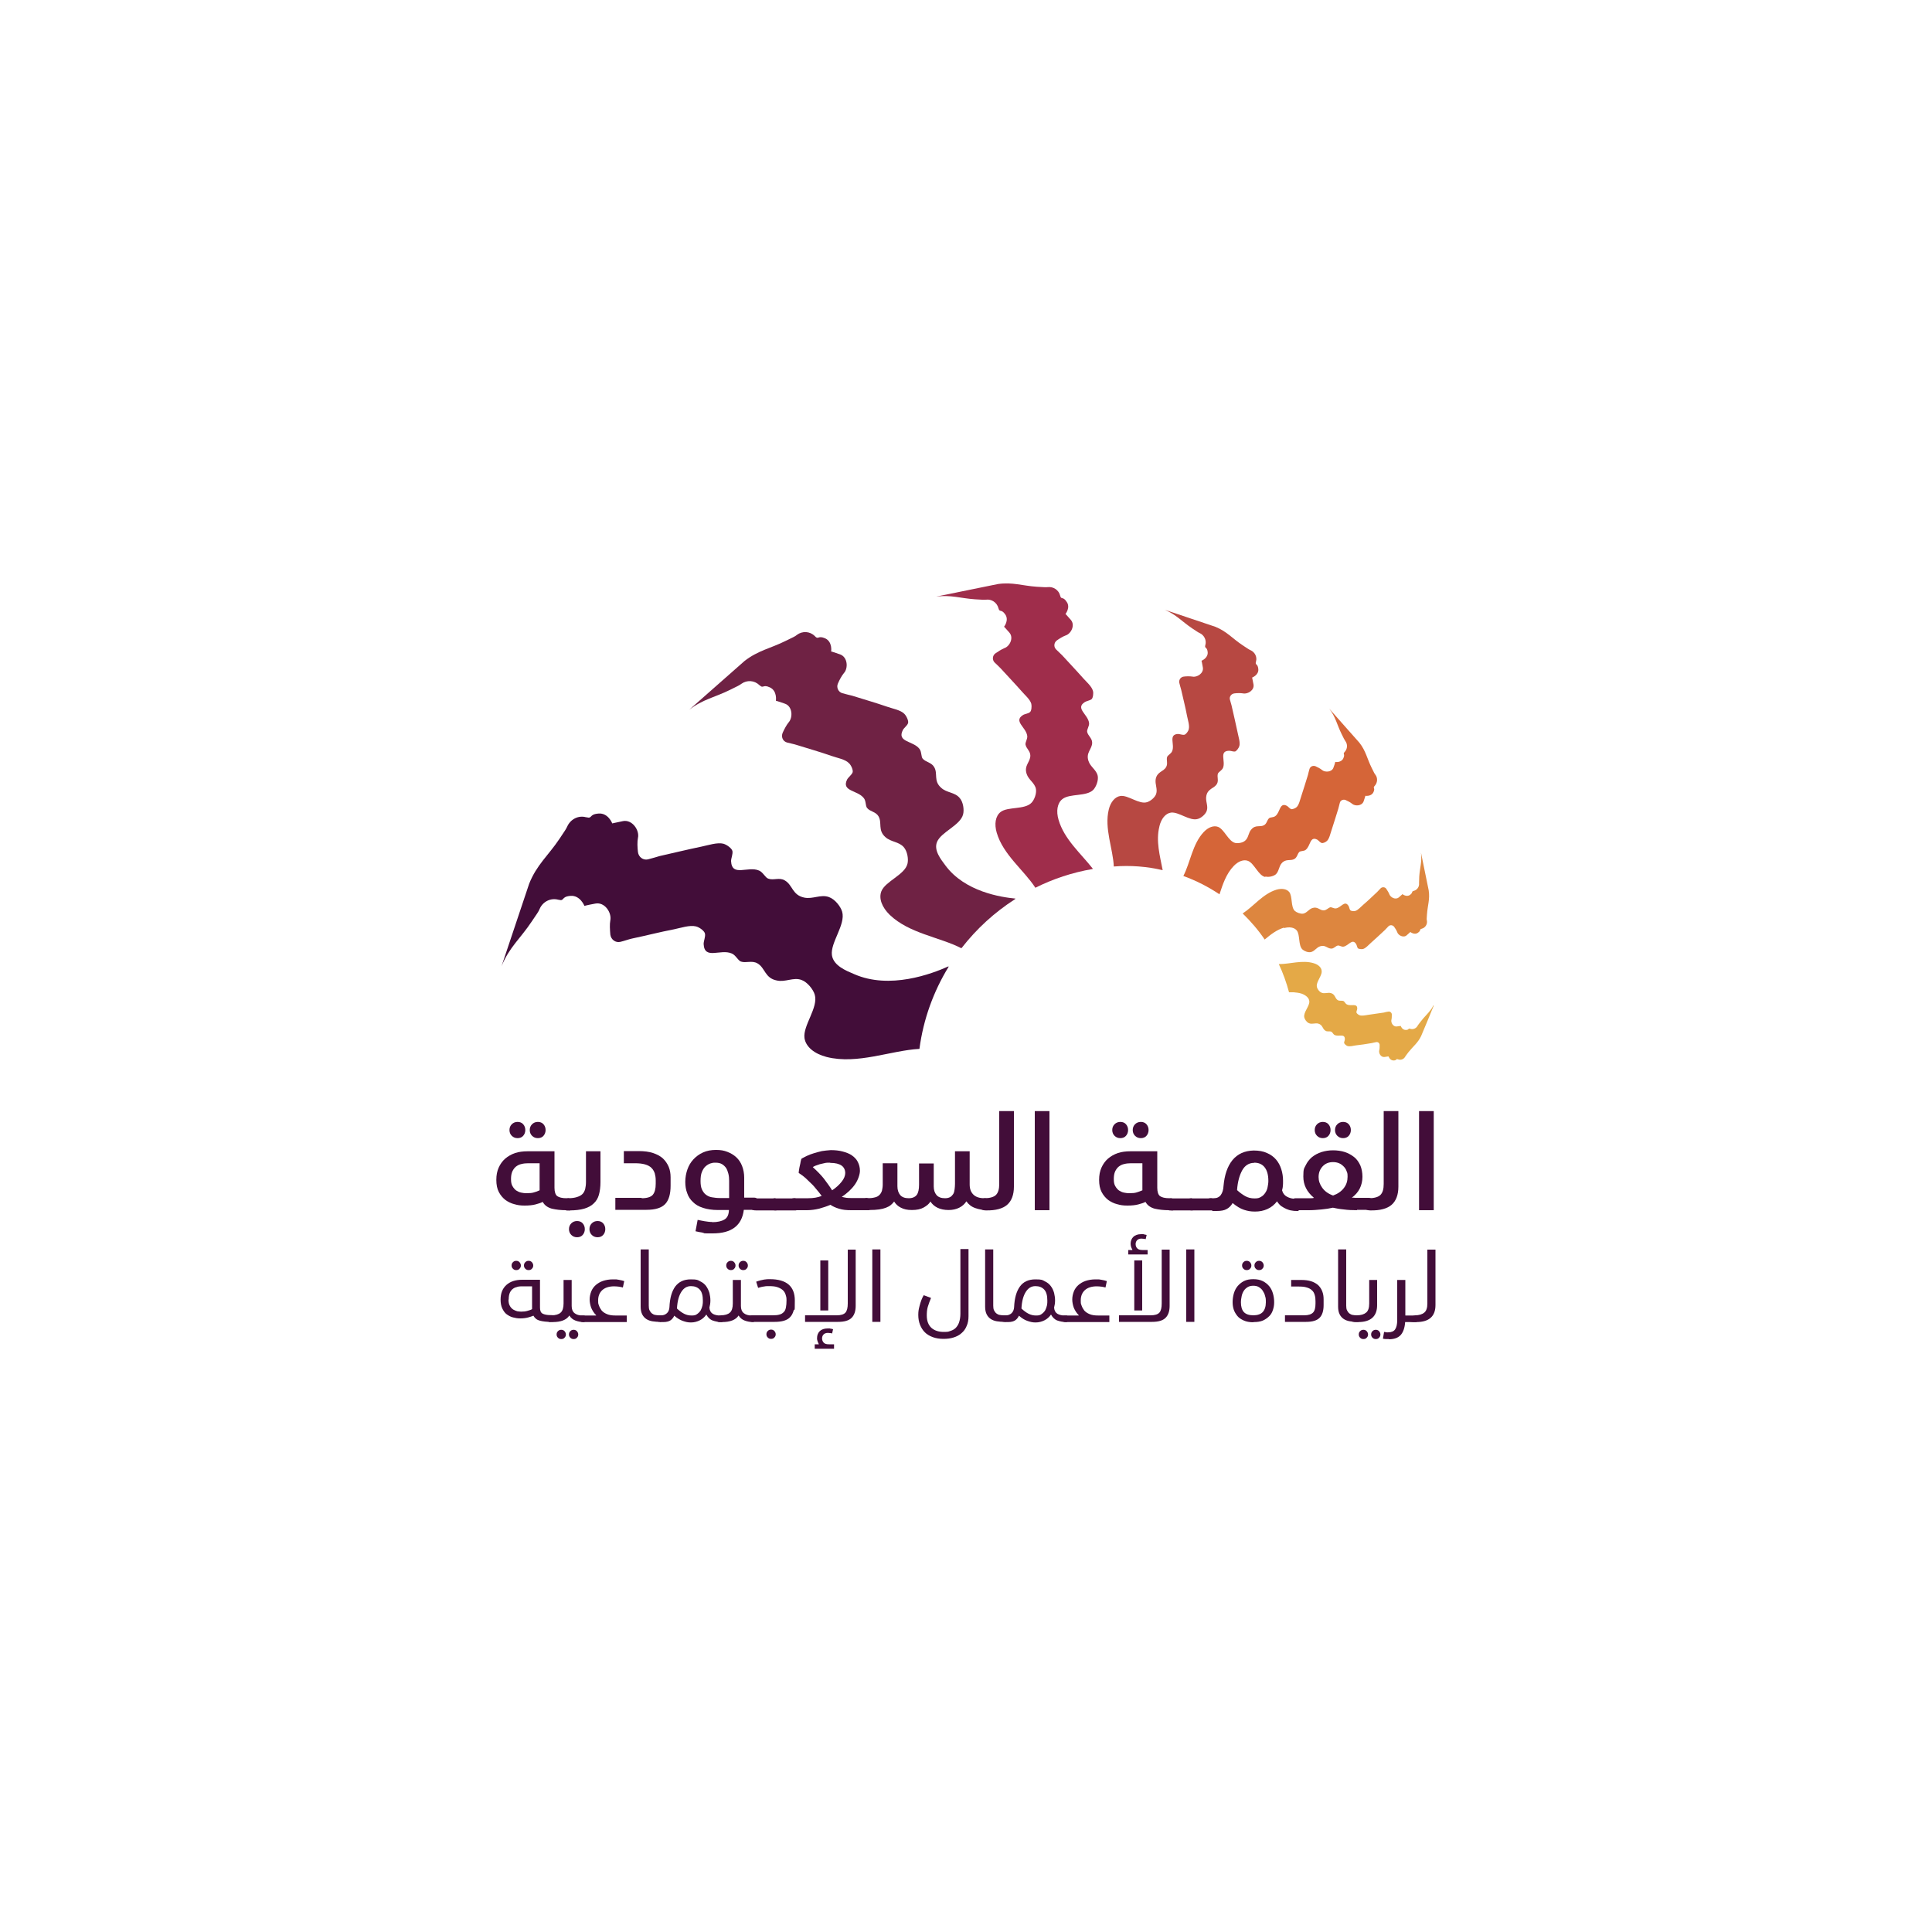 <?xml version="1.0" encoding="UTF-8"?>
<svg xmlns="http://www.w3.org/2000/svg" version="1.1" viewBox="0 0 1000 1000">
  <defs>
    <style>
      .cls-1 {
        fill: #9f2d4b;
      }

      .cls-2 {
        fill: #b74842;
      }

      .cls-3 {
        fill: #420d39;
      }

      .cls-4 {
        fill: #6f2244;
      }

      .cls-5 {
        fill: #dd863f;
      }

      .cls-6 {
        fill: #d56538;
      }

      .cls-7 {
        fill: #e4a947;
      }
    </style>
  </defs>
  <!-- Generator: Adobe Illustrator 28.7.1, SVG Export Plug-In . SVG Version: 1.2.0 Build 142)  -->
  <g>
    <g id="Layer_2">
      <g>
        <g>
          <g>
            <path class="cls-3" d="M293,626.4c-2.8,0-5.2-.3-7.4-.8-2.1-.6-3.7-1.7-4.7-3.5-.9.5-2.2.9-3.7,1.3s-3.4.6-5.6.6-3.6-.2-5.3-.7c-1.7-.4-3.3-1.2-4.7-2.2-1.4-1.1-2.5-2.4-3.4-4.1s-1.3-3.8-1.3-6.3.4-4.5,1.2-6.3c.8-1.8,1.9-3.4,3.4-4.7s3.2-2.2,5.1-2.9c1.9-.6,4.1-.9,6.5-.9h13.9v18.9c0,2.1.5,3.6,1.4,4.3,1,.7,2.6,1.1,4.9,1.1h.6c.7,0,1.2.2,1.5.7.4.4.5,1.3.5,2.5s0,2.1-.2,2.5-.4.6-.7.6h-1.9ZM263.7,584.9c0-1.2.4-2.2,1.2-3,.8-.8,1.8-1.2,3-1.2s2.2.4,2.9,1.2c.7.8,1.1,1.8,1.1,3s-.4,2.2-1.1,3c-.7.8-1.7,1.2-2.9,1.2s-2.2-.4-3-1.2c-.8-.8-1.2-1.8-1.2-3ZM264.5,610.3c0,1.5.2,2.8.8,3.7.5.9,1.2,1.7,1.9,2.2.8.5,1.6.9,2.6,1.1.9.2,1.8.3,2.6.3,1.7,0,3-.1,3.9-.4.9-.2,1.9-.6,3-1.1v-14h-5.9c-1.2,0-2.4.1-3.5.4-1.1.2-2,.7-2.8,1.3s-1.4,1.5-1.9,2.5c-.5,1.1-.7,2.4-.7,4h0ZM274.2,584.9c0-1.2.4-2.2,1.2-3,.8-.8,1.8-1.2,3-1.2s2.2.4,2.9,1.2c.7.8,1.1,1.8,1.1,3s-.4,2.2-1.1,3-1.7,1.2-2.9,1.2-2.2-.4-3-1.2c-.8-.8-1.2-1.8-1.2-3Z"/>
            <path class="cls-3" d="M293.8,620.2c2,0,3.6-.2,4.8-.6,1.3-.4,2.2-.9,2.9-1.6.7-.7,1.1-1.6,1.4-2.6.2-1,.4-2.2.4-3.5v-16h7.5v16c0,2.5-.3,4.7-.8,6.5s-1.4,3.3-2.7,4.5c-1.2,1.2-2.9,2.1-4.9,2.7-2.1.6-4.6.9-7.6.9s-1.8-.2-2.4-.6c-.6-.4-.9-1.2-.9-2.4s.2-1.6.5-2.3c.3-.6.9-.9,1.8-.9h0ZM294.5,636.2c0-1.2.4-2.2,1.2-3,.8-.8,1.8-1.2,3-1.2s2.2.4,2.9,1.2c.7.8,1.1,1.8,1.1,3s-.4,2.2-1.1,3-1.7,1.2-2.9,1.2-2.2-.4-3-1.2-1.2-1.8-1.2-3ZM305.1,636.2c0-1.2.4-2.2,1.2-3,.8-.8,1.8-1.2,3-1.2s2.2.4,2.9,1.2c.7.8,1.1,1.8,1.1,3s-.4,2.2-1.1,3-1.7,1.2-2.9,1.2-2.2-.4-3-1.2-1.2-1.8-1.2-3Z"/>
            <path class="cls-3" d="M332.1,620.2c2.8,0,4.8-.6,5.8-1.8,1-1.2,1.5-3.1,1.5-5.7v-1.7c0-1.4-.2-2.6-.5-3.7-.4-1.1-.9-2-1.7-2.8s-1.9-1.4-3.3-1.8c-1.4-.4-3.1-.6-5.1-.6h-5.9v-6.3h7.7c2.8,0,5.3.3,7.4,1,2.1.7,3.8,1.6,5.1,2.8s2.3,2.7,3,4.3c.7,1.7,1,3.5,1,5.5v4.3c0,4.3-.9,7.5-2.8,9.5s-5.1,3-9.7,3h-16.1v-6.2h13.6,0Z"/>
            <path class="cls-3" d="M368.6,632.6c2.8,0,4.9-.5,6.4-1.4,1.5-.9,2.2-2.5,2.3-4.9h-5.7c-3,0-5.5-.4-7.7-1.1s-3.9-1.7-5.2-3c-1.4-1.3-2.4-2.8-3-4.6-.7-1.8-1-3.7-1-5.9s.4-4.4,1.1-6.4c.7-2,1.7-3.7,3.1-5.2s3-2.7,5-3.6c2-.9,4.2-1.3,6.7-1.3s4.1.3,5.9,1c1.8.7,3.3,1.6,4.6,2.8,1.3,1.2,2.3,2.7,3,4.5.7,1.8,1.1,3.9,1.1,6.1v10.3h5.2c.7,0,1.2.2,1.5.7.4.4.5,1.3.5,2.6s0,2-.2,2.4c-.2.4-.4.6-.7.6h-6.5c-1,8.1-6.3,12.2-16.1,12.2s-2.9-.1-4.5-.3-3.1-.5-4.4-.8l1.1-5.9c1.1.2,2.3.5,3.6.7s2.6.4,4,.4h0ZM362.6,611.3c0,1.7.2,3.2.7,4.3.5,1.1,1.2,2.1,2,2.7.9.7,1.9,1.2,3.1,1.4s2.6.4,4.1.4h4.9v-8.9c0-1.3-.1-2.5-.4-3.7-.3-1.2-.7-2.2-1.2-3-.6-.8-1.3-1.5-2.2-2-.9-.5-2-.7-3.3-.7s-1.6.1-2.6.4c-.9.3-1.7.8-2.5,1.5-.8.7-1.4,1.7-1.9,2.9s-.7,2.8-.7,4.7h0Z"/>
            <path class="cls-3" d="M400.7,620.2c.7,0,1.2.2,1.5.7.4.5.5,1.3.5,2.6s-.1,2-.3,2.4c-.2.4-.5.6-.8.6h-10.3c-1.2,0-2-.2-2.4-.7s-.6-1.3-.6-2.5c0-2,.7-3,2.1-3h10.4Z"/>
            <path class="cls-3" d="M411,620.2c.7,0,1.2.2,1.5.7.4.5.5,1.3.5,2.6s-.1,2-.3,2.4c-.2.4-.5.6-.8.6h-10.3c-1.2,0-2-.2-2.4-.7-.4-.5-.6-1.3-.6-2.5,0-2,.7-3,2.1-3h10.4Z"/>
            <path class="cls-3" d="M440.6,626.4c-2.5,0-4.6-.2-6.4-.8-1.7-.5-3.2-1.2-4.4-2-1.8.8-3.7,1.4-5.8,2-2.1.5-4.3.8-6.5.8h-5.5c-1,0-1.8-.2-2.4-.6-.6-.4-.9-1.2-.9-2.4,0-2.1.7-3.2,2.2-3.2h7.4c1.4,0,2.6-.1,3.8-.3s2.2-.5,3.2-.9c-.9-1.2-1.8-2.4-2.7-3.4-.9-1.1-1.7-2.1-2.7-3s-1.9-1.9-2.9-2.8-2.2-1.8-3.6-2.7c0-.5.1-1.1.2-1.7s.2-1.4.4-2.1.3-1.4.4-2,.3-1.1.4-1.5c.7-.5,1.7-.9,2.8-1.5,1.1-.5,2.3-1,3.7-1.4s2.7-.8,4.1-1.1c1.4-.2,2.9-.4,4.6-.5,2.2,0,4.3.2,6.1.7,1.9.5,3.5,1.1,4.8,2,1.3.9,2.4,2,3.1,3.4.7,1.4,1.1,2.9,1.1,4.6s-.9,4.7-2.6,7.1c-1.7,2.4-4,4.5-6.8,6.4.9.2,1.7.4,2.5.5s1.7.1,2.8.1h7.5c.7,0,1.2.2,1.5.7.4.4.5,1.3.5,2.6s0,2-.2,2.4-.4.6-.7.6h-9.1ZM429.7,601.8c-1.1,0-2.1,0-2.8.2s-1.6.4-2.6.6c-.9.3-1.7.6-2.3.8-.6.3-1.1.5-1.3.7,2.2,2,4.1,3.9,5.7,5.9,1.5,2,3,4,4.3,6.1,2-1.3,3.6-2.8,4.9-4.4s1.9-3.2,1.9-4.6-.6-2.9-1.9-3.8-3.2-1.4-5.9-1.4h0Z"/>
            <path class="cls-3" d="M448.6,620.2c1.6,0,3-.1,4.1-.4,1.1-.2,1.9-.7,2.5-1.3.6-.6,1-1.3,1.3-2.2.2-.9.4-2,.4-3.2v-11h7.6v11.9c0,1.9.5,3.4,1.4,4.5.9,1.1,2.4,1.7,4.4,1.7s3.3-.6,4.2-1.7c.8-1.1,1.2-2.9,1.2-5.3v-11h7.6v11.9c0,1.9.5,3.3,1.4,4.4s2.4,1.7,4.4,1.7c1.1,0,2-.2,2.7-.6s1.2-1,1.6-1.6c.4-.7.6-1.5.7-2.4.1-.9.2-1.8.2-2.8v-16.9h7.6v17.2c0,2.2.6,3.9,1.9,5.2s3.2,1.9,5.8,1.9c.7,0,1.2.2,1.5.6.4.5.5,1.3.5,2.5s0,2-.2,2.4c-.2.4-.4.6-.7.6-2,0-3.9-.3-5.9-1-2-.7-3.5-1.9-4.6-3.5-.9,1.4-2.1,2.5-3.7,3.3-1.6.8-3.4,1.2-5.5,1.2-2.2,0-4.2-.4-5.8-1.2s-2.8-1.9-3.6-3.2c-.7,1.2-1.9,2.2-3.5,3.1-1.6.9-3.6,1.3-6.1,1.3s-4.1-.4-5.7-1.2c-1.6-.8-2.7-1.9-3.5-3.2-.5.7-1.1,1.3-1.7,1.8-.7.6-1.5,1-2.5,1.4-1,.4-2.2.7-3.6.9s-3.1.3-5.1.3-1.9-.2-2.6-.6c-.7-.4-1-1.2-1-2.4s.2-1.6.6-2.3c.4-.6,1-.9,2-.9h0Z"/>
            <path class="cls-3" d="M509.4,620.2c2.9,0,5-.6,6.1-1.7,1.2-1.2,1.7-3.1,1.7-5.7v-37.7h7.6v39.1c0,4.2-1.2,7.4-3.5,9.4-2.3,2-6,3-11,2.9-1,0-1.8-.2-2.4-.6s-.9-1.2-.9-2.4.2-1.5.5-2.2c.3-.7.9-1,1.9-1h0Z"/>
            <path class="cls-3" d="M543.2,575.1v51.3h-7.6v-51.3h7.6Z"/>
            <path class="cls-3" d="M605,626.4c-2.8,0-5.2-.3-7.4-.8-2.1-.6-3.7-1.7-4.7-3.5-.9.5-2.2.9-3.7,1.3s-3.4.6-5.6.6-3.6-.2-5.3-.7c-1.7-.4-3.3-1.2-4.7-2.2-1.4-1.1-2.5-2.4-3.4-4.1-.9-1.7-1.3-3.8-1.3-6.3s.4-4.5,1.2-6.3c.8-1.8,1.9-3.4,3.4-4.7s3.2-2.2,5.1-2.9c1.9-.6,4.1-.9,6.5-.9h13.9v18.9c0,2.1.5,3.6,1.4,4.3,1,.7,2.6,1.1,4.9,1.1h.6c.7,0,1.2.2,1.5.7.4.4.5,1.3.5,2.5s0,2.1-.2,2.5-.4.6-.7.6h-1.9ZM575.7,584.9c0-1.2.4-2.2,1.2-3,.8-.8,1.8-1.2,3-1.2s2.2.4,2.9,1.2c.7.8,1.1,1.8,1.1,3s-.4,2.2-1.1,3-1.7,1.2-2.9,1.2-2.2-.4-3-1.2c-.8-.8-1.2-1.8-1.2-3ZM576.5,610.3c0,1.5.2,2.8.8,3.7.5.9,1.2,1.7,1.9,2.2.8.5,1.6.9,2.6,1.1s1.8.3,2.6.3c1.7,0,3-.1,3.9-.4s1.9-.6,3-1.1v-14h-5.9c-1.2,0-2.4.1-3.5.4-1.1.2-2,.7-2.8,1.3s-1.4,1.5-1.9,2.5c-.5,1.1-.7,2.4-.7,4h0ZM586.3,584.9c0-1.2.4-2.2,1.2-3,.8-.8,1.8-1.2,3-1.2s2.2.4,2.9,1.2c.7.8,1.1,1.8,1.1,3s-.4,2.2-1.1,3-1.7,1.2-2.9,1.2-2.2-.4-3-1.2c-.8-.8-1.2-1.8-1.2-3Z"/>
            <path class="cls-3" d="M616.2,620.2c.7,0,1.2.2,1.5.7.4.5.5,1.3.5,2.6s-.1,2-.3,2.4c-.2.4-.5.6-.8.6h-10.3c-1.2,0-2-.2-2.4-.7s-.6-1.3-.6-2.5c0-2,.7-3,2.1-3h10.4Z"/>
            <path class="cls-3" d="M626.5,620.2c.7,0,1.2.2,1.5.7.4.5.5,1.3.5,2.6s-.1,2-.3,2.4c-.2.4-.5.6-.8.6h-10.3c-1.2,0-2-.2-2.4-.7s-.6-1.3-.6-2.5c0-2,.7-3,2.1-3h10.4Z"/>
            <path class="cls-3" d="M627.5,626.4c-1.1,0-1.9-.2-2.4-.7-.6-.4-.8-1.2-.8-2.4s.2-1.6.5-2.2c.3-.6.9-.9,1.7-.9h1.8c1.6,0,2.8-.6,3.6-1.7s1.3-2.7,1.4-4.7c.5-5.6,2-10.1,4.6-13.3s6.3-4.9,11-5c2.7,0,5,.4,6.9,1.3,1.9.8,3.5,2,4.7,3.4,1.2,1.4,2.1,3.1,2.7,5s.9,3.9.9,5.9,0,1.8-.1,2.6c0,.8-.2,1.6-.4,2.4.4,1.5,1.2,2.6,2.5,3.3,1.3.7,2.8,1.1,4.5,1.1s1.2.2,1.5.7c.3.4.4,1.3.4,2.5s0,2.2-.2,2.6c-.1.4-.3.5-.6.5-.9,0-1.9,0-2.9-.2-1-.1-2-.4-2.9-.8-.9-.4-1.8-.9-2.7-1.5-.8-.6-1.6-1.5-2.2-2.5-1.4,1.8-3,3.1-5,4-2,.9-4.1,1.3-6.4,1.3s-3.8-.3-5.7-.9c-1.9-.6-3.8-1.8-5.9-3.5-.8,1.4-1.9,2.5-3.1,3.1-1.2.7-2.9,1-5.1,1h-2.4,0ZM649.1,601.9c-2.6,0-4.7,1.3-6.1,3.8s-2.4,5.9-2.7,10.3c1.4,1.3,2.8,2.3,4.2,3.1s3,1.2,4.9,1.2,2.4-.3,3.3-.8c.9-.5,1.6-1.2,2.2-2.1s1-1.8,1.2-2.9c.2-1.1.4-2.1.4-3.2,0-3.3-.7-5.6-2-7.2s-3.1-2.3-5.4-2.3h0Z"/>
            <path class="cls-3" d="M702.4,626.4c-2.4,0-4.7-.1-6.9-.4-2.3-.2-4.1-.6-5.6-.9-1.7.4-3.7.7-5.8.9-2.1.2-4.4.4-6.6.4h-5.8c-1,0-1.8-.2-2.4-.6-.6-.4-.9-1.2-.9-2.4,0-2.1.7-3.2,2.2-3.2h5.8c.7,0,1.3,0,1.9,0,.6,0,1.2,0,1.8-.2-3.7-3.1-5.5-6.7-5.5-11s.4-4.1,1.2-5.8c.8-1.7,1.9-3.1,3.3-4.3,1.4-1.1,3-2,4.9-2.6s3.9-.9,6-.9,4.3.3,6.1.9,3.4,1.5,4.8,2.6,2.4,2.6,3.2,4.3c.7,1.7,1.1,3.7,1.1,5.9s-.5,4.3-1.4,6.1-2.3,3.4-4.1,4.7c.6,0,1.2,0,1.7.1.5,0,1.1,0,1.7,0h5.2c.7,0,1.2.2,1.5.6.4.4.5,1.3.5,2.6s-.1,2.1-.3,2.4-.5.6-.8.6h-6.9ZM680.5,584.9c0-1.2.4-2.2,1.2-3,.8-.8,1.8-1.2,3-1.2s2.2.4,2.9,1.2c.7.8,1.1,1.8,1.1,3s-.4,2.2-1.1,3-1.7,1.2-2.9,1.2-2.2-.4-3-1.2c-.8-.8-1.2-1.8-1.2-3ZM682.5,609.2c0,2,.6,3.8,1.9,5.6s3.1,3.1,5.6,4c2.5-.9,4.3-2.2,5.6-3.9s1.9-3.6,1.9-5.8-.2-2-.5-2.9c-.3-.9-.8-1.7-1.5-2.4-.7-.7-1.4-1.3-2.4-1.7-.9-.4-2-.6-3.1-.6-2.2,0-4,.7-5.4,2.2-1.4,1.5-2.1,3.3-2.1,5.6h0ZM691,584.9c0-1.2.4-2.2,1.2-3,.8-.8,1.8-1.2,3-1.2s2.2.4,2.9,1.2c.7.8,1.1,1.8,1.1,3s-.4,2.2-1.1,3-1.7,1.2-2.9,1.2-2.2-.4-3-1.2c-.8-.8-1.2-1.8-1.2-3Z"/>
            <path class="cls-3" d="M708.4,620.2c2.9,0,5-.6,6.1-1.7,1.2-1.2,1.7-3.1,1.7-5.7v-37.7h7.6v39.1c0,4.2-1.2,7.4-3.5,9.4s-6,3-11,2.9c-1,0-1.8-.2-2.4-.6s-.9-1.2-.9-2.4.2-1.5.5-2.2.9-1,1.9-1h0Z"/>
            <path class="cls-3" d="M742.1,575.1v51.3h-7.6v-51.3h7.6Z"/>
          </g>
          <g>
            <path class="cls-3" d="M284.9,684.2c-2,0-3.8-.2-5.4-.6s-2.7-1.3-3.4-2.6c-.7.3-1.6.6-2.7.9-1.1.3-2.5.5-4.1.5s-2.4-.2-3.7-.5-2.3-.9-3.3-1.6-1.7-1.8-2.3-3c-.6-1.2-.9-2.8-.9-4.6,0-3.3,1-5.8,3-7.6s4.7-2.7,8.2-2.7h9.2v14.4c0,1.6.4,2.6,1.3,3.1s2.3.8,4.2.8h.4c.6,0,1,.1,1.2.4.2.2.3.7.3,1.4s0,1.1-.2,1.3c-.1.2-.3.3-.6.3h-1.2ZM263.2,672.7c0,1.3.2,2.4.7,3.2.4.8,1,1.4,1.7,1.9.7.4,1.4.7,2.1.9.7.1,1.4.2,2,.2,1.2,0,2.3-.1,3.3-.4s1.8-.5,2.4-.9v-11.8h-4.6c-.9,0-1.9,0-2.8.2s-1.7.5-2.4,1-1.3,1.2-1.7,2.1c-.4.9-.6,2.1-.6,3.5h0ZM264.8,655c0-.7.2-1.2.7-1.7s1-.7,1.7-.7,1.2.2,1.7.7c.4.5.7,1,.7,1.7s-.2,1.2-.7,1.7c-.4.5-1,.7-1.7.7s-1.2-.2-1.7-.7-.7-1-.7-1.7ZM271.2,655c0-.7.2-1.2.7-1.7s1-.7,1.7-.7,1.2.2,1.7.7c.4.5.7,1,.7,1.7s-.2,1.2-.7,1.7c-.4.5-1,.7-1.7.7s-1.2-.2-1.7-.7-.7-1-.7-1.7Z"/>
            <path class="cls-3" d="M285.4,680.8c2.2,0,3.8-.5,4.8-1.4,1-.9,1.5-2.5,1.5-4.7v-12.2h4.2v13.5c0,1.7.5,2.9,1.5,3.7s2.4,1.2,4.1,1.2,1,.1,1.2.4c.2.2.3.7.3,1.4s0,1-.2,1.2c-.1.2-.3.4-.6.4-1.6,0-3.1-.3-4.4-.8s-2.4-1.4-3.1-2.6c-1.5,2.3-4.4,3.4-8.6,3.4s-1.4-.1-1.7-.4-.5-.7-.5-1.4c0-1.1.5-1.6,1.5-1.6h0ZM288.1,690.7c0-.7.2-1.2.7-1.7.5-.5,1-.7,1.7-.7s1.2.2,1.7.7c.4.5.7,1,.7,1.7s-.2,1.2-.7,1.7c-.4.5-1,.7-1.7.7s-1.2-.2-1.7-.7c-.5-.5-.7-1-.7-1.7ZM294.5,690.7c0-.7.2-1.2.7-1.7s1-.7,1.7-.7,1.2.2,1.7.7c.4.5.7,1,.7,1.7s-.2,1.2-.7,1.7c-.4.5-1,.7-1.7.7s-1.2-.2-1.7-.7-.7-1-.7-1.7Z"/>
            <path class="cls-3" d="M308.6,680.8c-1.2-1.2-2-2.5-2.6-3.9-.5-1.4-.8-2.9-.8-4.3s.3-2.8.8-4.1c.5-1.3,1.3-2.4,2.3-3.3,1-.9,2.3-1.7,3.8-2.2s3.2-.8,5.2-.8,1.8,0,2.9.2c1.1.2,2.1.4,2.9.7l-.7,3.3c-.4-.1-1.1-.3-1.9-.4s-1.7-.2-2.6-.2c-2.7,0-4.8.7-6.2,2s-2.1,3.1-2.1,5.2.1,1.8.4,2.7.8,1.8,1.4,2.6c.7.8,1.6,1.4,2.8,1.9s2.6.7,4.4.7h5.8v3.4h-22.5c-.6,0-1.1-.1-1.5-.4-.3-.2-.5-.7-.5-1.3s.1-1,.3-1.3c.2-.3.6-.4,1.2-.4h7.1Z"/>
            <path class="cls-3" d="M342.7,682.5c0,.5,0,.9-.2,1.2s-.3.5-.7.5c-1.5,0-2.9-.1-4.1-.3-1.2-.2-2.3-.6-3.2-1.2s-1.6-1.4-2.1-2.4c-.5-1-.8-2.3-.8-3.9v-29.7h4.2v29.1c0,1,.1,1.8.4,2.4s.7,1.2,1.2,1.6,1.1.7,1.7.8,1.3.2,2,.2,1,.1,1.2.4c.2.2.3.7.3,1.4h0Z"/>
            <path class="cls-3" d="M341.8,684.2c-.9,0-1.4-.1-1.7-.4s-.5-.7-.5-1.4c0-1.1.5-1.6,1.5-1.6h1.3c1.1,0,2-.4,2.8-1.1s1.2-1.8,1.3-3.1c.2-4.7,1.2-8.2,3-10.7,1.9-2.5,4.5-3.7,8-3.7s3.6.3,4.9,1c1.3.6,2.4,1.5,3.1,2.5s1.3,2.2,1.7,3.5c.3,1.3.5,2.6.5,3.9s-.2,2.6-.5,3.7c.1,1.5.7,2.6,1.7,3.2,1,.6,2.3.9,3.9.9s1.1.1,1.3.4c.2.3.2.7.2,1.4s0,1.1-.2,1.3c-.2.2-.4.3-.6.3-1.6,0-3.2-.3-4.6-.8s-2.5-1.6-3.3-3.1c-.9,1.3-2,2.3-3.4,3-1.4.7-2.9,1.1-4.6,1.1s-2.7-.3-4.2-.8c-1.4-.5-2.9-1.4-4.4-2.7-.4.9-1,1.7-1.8,2.3s-2.1,1-3.8,1h-1.9,0ZM357.6,665.7c-2,0-3.6.9-4.9,2.9s-2.1,4.8-2.3,8.7c1.3,1.2,2.5,2.1,3.7,2.7,1.2.6,2.4.9,3.9.9s2.1-.2,2.9-.8c.7-.5,1.3-1.1,1.8-1.9.4-.8.7-1.6.9-2.5s.2-1.7.2-2.5c0-2.6-.5-4.5-1.6-5.7s-2.6-1.8-4.5-1.8h0Z"/>
            <path class="cls-3" d="M373,680.8c2.2,0,3.8-.5,4.8-1.4,1-.9,1.5-2.5,1.5-4.7v-12.2h4.2v13.5c0,1.7.5,2.9,1.5,3.7s2.4,1.2,4.1,1.2,1,.1,1.2.4.3.7.3,1.4,0,1-.2,1.2-.3.4-.6.4c-1.6,0-3.1-.3-4.4-.8s-2.4-1.4-3.1-2.6c-1.5,2.3-4.4,3.4-8.6,3.4s-1.4-.1-1.7-.4-.5-.7-.5-1.4c0-1.1.5-1.6,1.5-1.6h0ZM375.9,655c0-.7.2-1.2.7-1.7s1-.7,1.7-.7,1.2.2,1.7.7c.4.5.7,1,.7,1.7s-.2,1.2-.7,1.7c-.4.5-1,.7-1.7.7s-1.2-.2-1.7-.7-.7-1-.7-1.7ZM382.3,655c0-.7.2-1.2.7-1.7s1-.7,1.7-.7,1.2.2,1.7.7c.4.5.7,1,.7,1.7s-.2,1.2-.7,1.7c-.4.5-1,.7-1.7.7s-1.2-.2-1.7-.7-.7-1-.7-1.7Z"/>
            <path class="cls-3" d="M399.9,680.8c1.5,0,2.7-.1,3.6-.4.9-.2,1.6-.7,2.2-1.3s.9-1.4,1.1-2.4.3-2.2.3-3.7-.2-2.1-.5-3c-.3-.9-.8-1.7-1.5-2.3-.7-.6-1.6-1.1-2.8-1.5-1.2-.4-2.6-.5-4.3-.5s-1.6,0-2.6.2c-1,.1-2,.4-3,.7l-1-3.2c1.6-.6,3-.9,4.1-1.1s2.1-.2,3-.2c8.6,0,12.9,3.7,12.9,11s-.2,3.8-.6,5.2c-.4,1.4-1,2.6-1.8,3.4-.8.9-1.9,1.5-3.2,1.9-1.3.4-2.9.6-4.8.6h-11.1c-.8,0-1.3-.1-1.7-.4s-.5-.7-.5-1.3.1-.9.3-1.2c.2-.3.7-.5,1.3-.5h10.6ZM396.7,690.6c0-.7.2-1.2.7-1.7s1-.7,1.7-.7,1.2.2,1.7.7c.4.5.7,1,.7,1.7s-.2,1.2-.7,1.7c-.4.5-1,.7-1.7.7s-1.2-.2-1.7-.7-.7-1-.7-1.7Z"/>
            <path class="cls-3" d="M433.1,680.8c2.2,0,3.7-.5,4.5-1.4.8-.9,1.2-2.5,1.2-4.7v-27.9h4.1v29.1c0,2.7-.7,4.8-2.1,6.2s-3.7,2.1-7,2.1h-17.1v-3.4h16.4,0ZM423.8,695.7c-.3-.6-.5-1.1-.7-1.7-.2-.5-.2-1-.2-1.4,0-1.5.5-2.7,1.4-3.6s2.3-1.4,4.1-1.4.9,0,1.4.1c.5,0,1,.2,1.4.3l-.5,2.2c-.3-.1-.7-.2-1-.2-.4,0-.8-.1-1.2-.1-1,0-1.7.3-2.2.8-.5.5-.8,1.2-.8,2s.2,1.5.8,2.2c.5.6,1.4.9,2.7.9h2.7v2.3h-10v-2.3h2.1,0ZM424.6,652.4h4.1v25.9h-4.1v-25.9Z"/>
            <path class="cls-3" d="M455.7,646.7v37.5h-4.2v-37.5h4.2Z"/>
            <path class="cls-3" d="M501.3,681.2c0,2-.3,3.7-1,5.2-.6,1.5-1.5,2.7-2.7,3.7-1.1,1-2.5,1.7-4.1,2.2-1.6.5-3.3.7-5.2.7s-3.9-.3-5.5-.9c-1.6-.6-3-1.4-4.1-2.5-1.1-1.1-1.9-2.4-2.5-3.9s-.9-3.2-.9-5.1.2-2.9.7-4.8,1.1-3.7,2.1-5.4l3.8,1.4c-.7,1.7-1.3,3.3-1.7,4.7-.4,1.4-.5,2.9-.5,4.4,0,2.8.8,4.9,2.4,6.4,1.6,1.4,3.7,2.1,6.4,2.1s2.4-.2,3.4-.5,2-.8,2.7-1.5,1.4-1.7,1.8-2.9c.4-1.2.7-2.7.7-4.5v-33.5h4.2v34.5h0Z"/>
            <path class="cls-3" d="M521,682.5c0,.5,0,.9-.2,1.2s-.3.5-.7.5c-1.5,0-2.9-.1-4.1-.3s-2.3-.6-3.2-1.2-1.6-1.4-2.1-2.4c-.5-1-.8-2.3-.8-3.9v-29.7h4.2v29.1c0,1,.1,1.8.4,2.4s.7,1.2,1.2,1.6,1.1.7,1.7.8c.6.1,1.3.2,2,.2s1,.1,1.2.4.3.7.3,1.4h0Z"/>
            <path class="cls-3" d="M520.2,684.2c-.9,0-1.4-.1-1.7-.4-.3-.2-.5-.7-.5-1.4,0-1.1.5-1.6,1.5-1.6h1.3c1.1,0,2-.4,2.8-1.1.8-.8,1.2-1.8,1.3-3.1.2-4.7,1.2-8.2,3-10.7s4.5-3.7,8-3.7,3.6.3,4.9,1c1.3.6,2.4,1.5,3.1,2.5.8,1,1.3,2.2,1.7,3.5.3,1.3.5,2.6.5,3.9s-.2,2.6-.5,3.7c.1,1.5.7,2.6,1.7,3.2,1,.6,2.3.9,3.9.9s1.1.1,1.3.4.2.7.2,1.4,0,1.1-.2,1.3c-.2.2-.4.3-.6.3-1.6,0-3.2-.3-4.6-.8-1.4-.5-2.5-1.6-3.3-3.1-.9,1.3-2,2.3-3.4,3-1.4.7-2.9,1.1-4.6,1.1s-2.7-.3-4.2-.8-2.9-1.4-4.4-2.7c-.4.9-1,1.7-1.8,2.3s-2.1,1-3.8,1h-1.9ZM535.9,665.7c-2,0-3.6.9-4.9,2.9s-2.1,4.8-2.3,8.7c1.3,1.2,2.5,2.1,3.7,2.7,1.2.6,2.4.9,3.9.9s2.1-.2,2.9-.8c.7-.5,1.3-1.1,1.8-1.9.4-.8.7-1.6.9-2.5.2-.9.2-1.7.2-2.5,0-2.6-.5-4.5-1.6-5.7s-2.6-1.8-4.5-1.8h0Z"/>
            <path class="cls-3" d="M558.4,680.8c-1.2-1.2-2-2.5-2.6-3.9-.5-1.4-.8-2.9-.8-4.3s.3-2.8.8-4.1c.5-1.3,1.3-2.4,2.3-3.3,1-.9,2.3-1.7,3.8-2.2s3.2-.8,5.2-.8,1.8,0,2.9.2,2.1.4,2.9.7l-.7,3.3c-.4-.1-1.1-.3-1.9-.4s-1.7-.2-2.6-.2c-2.7,0-4.8.7-6.2,2s-2.1,3.1-2.1,5.2.1,1.8.4,2.7.8,1.8,1.4,2.6c.7.8,1.6,1.4,2.8,1.9s2.6.7,4.4.7h5.8v3.4h-22.5c-.6,0-1.1-.1-1.5-.4-.3-.2-.5-.7-.5-1.3s.1-1,.3-1.3.6-.4,1.2-.4h7.1Z"/>
            <path class="cls-3" d="M595.6,680.8c2.2,0,3.7-.5,4.5-1.4.8-.9,1.2-2.5,1.2-4.7v-27.9h4.1v29.1c0,2.7-.7,4.8-2.1,6.2s-3.7,2.1-7,2.1h-17.1v-3.4h16.4,0ZM586.1,646.8c-.3-.6-.6-1.1-.7-1.6s-.2-1-.2-1.4c0-1.5.5-2.7,1.4-3.6s2.3-1.4,4.1-1.4.9,0,1.4.1,1,.2,1.4.3l-.5,2.2c-.3-.1-.7-.2-1-.2-.4,0-.8-.1-1.2-.1-1,0-1.7.3-2.2.8-.5.5-.8,1.2-.8,2s.2,1.6.8,2.2c.5.6,1.4.9,2.7.9h2.7v2.3h-10v-2.3h2.1,0ZM587.1,652.4h4.1v25.9h-4.1v-25.9Z"/>
            <path class="cls-3" d="M618.2,646.7v37.5h-4.2v-37.5h4.2Z"/>
            <path class="cls-3" d="M648.7,684.4c-1.9,0-3.6-.3-4.9-.9s-2.5-1.3-3.3-2.3-1.5-2.1-1.9-3.3c-.4-1.2-.6-2.5-.6-3.9s.2-3,.6-4.4c.4-1.4,1-2.7,1.9-3.8.9-1.1,2-2,3.3-2.7,1.4-.7,3-1,4.9-1s3.5.3,4.9,1c1.4.7,2.5,1.6,3.4,2.7.9,1.1,1.5,2.4,1.9,3.8s.6,2.9.6,4.4-.2,2.7-.6,3.9c-.4,1.3-1,2.4-1.9,3.3s-2,1.7-3.3,2.3c-1.4.6-3,.8-4.9.8h0ZM648.7,680.8c2.2,0,3.9-.6,4.9-1.7,1-1.1,1.6-2.8,1.6-5s-.1-2.2-.4-3.3c-.2-1-.7-1.9-1.2-2.7s-1.2-1.4-2-1.9c-.8-.5-1.8-.7-2.9-.7s-2.1.2-2.9.7c-.8.5-1.5,1.1-2,1.9s-.9,1.7-1.1,2.7c-.2,1-.4,2.1-.4,3.3,0,2.2.5,3.9,1.5,5s2.7,1.7,4.9,1.7h0ZM642.9,655c0-.7.2-1.2.7-1.7s1-.7,1.7-.7,1.2.2,1.7.7c.4.5.7,1,.7,1.7s-.2,1.2-.7,1.7c-.4.5-1,.7-1.7.7s-1.2-.2-1.7-.7-.7-1-.7-1.7ZM649.3,655c0-.7.2-1.2.7-1.7s1-.7,1.7-.7,1.2.2,1.7.7c.4.5.7,1,.7,1.7s-.2,1.2-.7,1.7c-.4.5-1,.7-1.7.7s-1.2-.2-1.7-.7-.7-1-.7-1.7Z"/>
            <path class="cls-3" d="M675,680.8c2.2,0,3.7-.5,4.6-1.4.9-.9,1.3-2.5,1.3-4.7v-1.2c0-1.2-.1-2.2-.4-3.2s-.7-1.8-1.4-2.4c-.7-.7-1.6-1.2-2.7-1.5-1.2-.4-2.6-.5-4.4-.5h-3.7v-3.4h5.1c2,0,3.8.2,5.3.7,1.5.5,2.7,1.2,3.6,2,.9.9,1.6,1.9,2.1,3.2s.7,2.6.7,4.2v2.9c0,3-.7,5.2-2.1,6.6-1.4,1.4-3.7,2.1-7,2.1h-10.9v-3.4h9.9,0Z"/>
            <path class="cls-3" d="M703.7,682.5c0,.5,0,.9-.2,1.2s-.3.5-.7.5c-1.5,0-2.9-.1-4.1-.3-1.2-.2-2.3-.6-3.2-1.2s-1.6-1.4-2.1-2.4c-.5-1-.8-2.3-.8-3.9v-29.7h4.2v29.1c0,1,.1,1.8.4,2.4s.7,1.2,1.2,1.6,1.1.7,1.7.8,1.3.2,2,.2,1,.1,1.2.4.3.7.3,1.4h0Z"/>
            <path class="cls-3" d="M702.3,680.8c2.1,0,3.7-.5,4.8-1.4,1.1-.9,1.6-2.5,1.6-4.7v-12.2h4.1v13c0,5.8-3.3,8.8-9.8,8.8s-1.4-.1-1.7-.4-.5-.7-.5-1.3.1-1,.4-1.3.7-.4,1.2-.4h0ZM703.3,690.7c0-.7.2-1.2.7-1.7s1-.7,1.7-.7,1.2.2,1.7.7c.4.5.7,1,.7,1.7s-.2,1.2-.7,1.7c-.4.5-1,.7-1.7.7s-1.2-.2-1.7-.7-.7-1-.7-1.7ZM709.7,690.7c0-.7.2-1.2.7-1.7s1-.7,1.7-.7,1.2.2,1.7.7c.4.5.7,1,.7,1.7s-.2,1.2-.7,1.7c-.4.5-1,.7-1.7.7s-1.2-.2-1.7-.7-.7-1-.7-1.7Z"/>
            <path class="cls-3" d="M719,693.1c-.5,0-1,0-1.6,0-.6,0-1.1-.1-1.6-.2l.6-3.5c.4,0,.7.1,1.1.2s.8,0,1.1,0c1.6,0,2.8-.5,3.5-1.5.7-1,1.1-2.6,1.1-4.9v-20.7h4.2v18.4h4.9c.6,0,1.1.1,1.2.4s.2.7.2,1.4,0,1-.2,1.2-.3.4-.6.4h-5.6c-.2,3-1,5.2-2.3,6.7-1.4,1.5-3.4,2.2-6.2,2.2h0Z"/>
            <path class="cls-3" d="M732.4,680.8c2.1,0,3.7-.5,4.8-1.4,1.1-.9,1.6-2.5,1.6-4.7v-27.9h4.2v28.7c0,5.8-3.3,8.8-9.9,8.8s-1.4-.1-1.7-.4-.5-.7-.5-1.3.1-.9.3-1.2.6-.5,1.2-.5h0Z"/>
          </g>
        </g>
        <g>
          <path class="cls-3" d="M491,500.4c-7.8,12.7-13.1,27.2-15.1,42.5h0c-14.9.8-32,8.2-48,4.2-6.2-1.6-10.8-5.1-11.5-9.8-.9-6.5,7.3-15.8,5.3-22.5-.8-2.7-3.8-6.5-6.9-7.6-4.2-1.5-8.3,1.3-12.7.3-6.3-1.2-6-6.6-10.1-8.9-2.9-1.6-5.9,0-8.5-.9-1.6-.6-2.7-3.4-4.8-4.2-5.8-2.5-14.1,3.5-14.5-4.9,0-1.6,1-3.7.7-5.3-.2-1.4-2.9-3.4-4.7-3.8-3.2-.8-7.9.8-11.3,1.5-7.8,1.5-13.7,3.1-21.8,4.8-1.8.4-3.9,1.2-6,1.7-2.5.6-4.9-1.2-5.2-3.8-.2-2.4-.4-5.3,0-7.3.8-4-2.9-9.7-7.8-8.7-4.9.9-5.6,1.2-5.6,1.2,0,0-2.2-5.6-7.2-5.2-5.1.4-2.9,2.9-6.2,2h-.1c-4-1.1-8.1,1-9.7,4.8-.6,1.5-1.3,2.3-4.1,6.5-5.7,8.6-11.7,13.4-15.6,23.1l14.3-42.7c3.9-9.8,9.9-14.6,15.6-23.1,2.8-4.2,3.4-5,4.1-6.5,1.7-3.8,5.8-5.9,9.7-4.8h.2c3.3.9,1.2-1.5,6.2-1.9,5.1-.5,7.2,5.1,7.2,5.1,0,0,.7-.2,5.6-1.2,4.8-.9,8.6,4.8,7.7,8.7-.4,2-.3,4.9,0,7.3.3,2.6,2.7,4.4,5.2,3.8,2.1-.5,4.2-1.2,6-1.7,8-1.8,14-3.3,21.7-4.9,3.4-.7,8.2-2.3,11.3-1.5,1.8.5,4.4,2.4,4.7,3.8.3,1.6-.7,3.7-.7,5.2.4,8.4,8.7,2.4,14.5,4.9,2.1.9,3.2,3.7,4.8,4.2,2.7,1,5.7-.8,8.5.9,4.1,2.3,3.8,7.6,10.1,8.9,4.4.9,8.5-1.8,12.7-.3,3.2,1.1,6.1,4.9,6.9,7.6,1.9,6.7-6.2,16-5.3,22.5.8,5.5,7.5,8.1,11.5,9.8,18.4,8.1,40.1-.1,48.8-4h0Z"/>
          <path class="cls-4" d="M525.4,465.4c-10.6,6.8-19.9,15.3-27.6,25.2,0,0-.2.1-.2.2-11.3-5.8-27-7.6-37.1-17.3-3.9-3.8-5.8-8.4-4.3-12.2,2.1-5.2,12.1-8.5,13.5-14.2.6-2.3,0-6.4-1.9-8.6-2.5-2.9-6.6-2.6-9.5-5.2-4.1-3.6-1.6-7.4-3.6-10.8-1.4-2.4-4.4-2.4-5.9-4.3-.9-1.1-.5-3.7-1.7-5.1-3.2-4.2-11.8-3.4-8.6-9.7.6-1.1,2.3-2.3,2.8-3.6.4-1.1-.7-3.7-1.9-4.8-1.9-2-6.1-2.7-8.9-3.7-6.3-2.2-11.4-3.6-18.1-5.7-1.5-.5-3.3-.8-5.1-1.3-2.1-.6-3.1-2.9-2.2-5,.8-1.8,2-4.1,3.1-5.4,2.3-2.6,2-8.4-2-9.7-4-1.4-4.6-1.5-4.6-1.5,0,0,.8-5.1-3.1-6.9-3.8-1.8-3.3.9-5.4-1.2h-.1c-2.5-2.5-6.4-2.7-9.2-.7-1.1.8-1.9,1.2-5.8,3.1-7.8,3.9-14.2,4.9-21.3,10.4l28.7-25.3c7.1-5.5,13.5-6.5,21.3-10.4,3.9-1.9,4.7-2.2,5.8-3.1,2.8-2.1,6.7-1.9,9.2.6h0c2,2.2,1.5-.5,5.4,1.2,3.9,1.8,3.1,6.8,3.1,6.8,0,0,.7.1,4.6,1.5,4,1.4,4.3,7.2,2,9.7-1.1,1.3-2.3,3.5-3.1,5.4-.9,2,.2,4.4,2.3,5,1.7.5,3.6.9,5.1,1.3,6.7,2.1,11.7,3.5,18.1,5.7,2.8,1,7,1.7,8.9,3.7,1.1,1.1,2.3,3.7,1.9,4.8-.4,1.3-2.1,2.4-2.7,3.6-3.2,6.3,5.4,5.5,8.6,9.7,1.2,1.5.8,4.1,1.7,5.1,1.6,1.8,4.5,1.9,5.9,4.3,2.1,3.4-.5,7.2,3.7,10.8,2.8,2.6,7,2.2,9.5,5.2,1.9,2.1,2.4,6.2,1.8,8.5-1.4,5.7-11.4,9.1-13.5,14.3-1.8,4.4,2.1,9.1,4.3,12.1,10.1,13.7,28.9,16.5,36.3,17.2h0Z"/>
          <path class="cls-1" d="M565.5,449.8c-10.5,1.8-20.4,5.1-29.6,9.7-5.8-9-16.7-17.1-20-28.5-1.3-4.4-.7-8.6,2-10.7,3.7-2.9,12.5-1.1,16-4.8,1.4-1.4,2.7-4.7,2.3-7.1-.6-3.2-3.8-4.7-4.8-7.8-1.5-4.4,1.9-6.1,1.9-9.5,0-2.4-2.1-3.6-2.5-5.7-.2-1.2,1.1-2.9.9-4.5-.6-4.5-7.3-7.6-2.2-10.8.9-.6,2.7-.7,3.6-1.5.8-.6,1-3,.7-4.3-.6-2.3-3.4-4.6-5-6.5-3.8-4.3-6.9-7.5-10.9-11.9-.9-1-2.1-2-3.2-3.1-1.2-1.4-1-3.5.5-4.6,1.4-1,3.2-2.1,4.6-2.7,2.8-.9,5-5.3,2.7-8s-2.8-3.1-2.8-3.1c0,0,2.7-3.4.6-6.4-2.1-3-2.9-.8-3.5-3.2h0c-.8-3-3.6-4.8-6.5-4.4-1.2.1-1.9,0-5.6-.2-7.4-.5-12.6-2.4-20.1-1.4l31.9-6.5c7.5-1.1,12.7.9,20.1,1.4,3.7.2,4.4.3,5.6.2,3-.4,5.8,1.5,6.5,4.3h0c.6,2.5,1.4.2,3.4,3.3,2.1,2.9-.6,6.3-.6,6.3,0,0,.5.4,2.8,3.1,2.3,2.7.1,7.1-2.7,8-1.4.5-3.2,1.6-4.6,2.6-1.5,1.1-1.7,3.3-.4,4.6,1.1,1.1,2.3,2.2,3.2,3.1,4,4.4,7.1,7.6,10.9,11.9,1.7,1.9,4.4,4.2,5,6.5.4,1.3,0,3.7-.7,4.3-.9.7-2.6.9-3.5,1.5-5.1,3.2,1.6,6.3,2.2,10.8.2,1.6-1.2,3.3-1,4.6.4,2,2.6,3.3,2.6,5.6,0,3.4-3.4,5.1-1.9,9.5,1,3.1,4.2,4.6,4.8,7.8.4,2.4-.9,5.6-2.3,7.1-3.5,3.6-12.2,1.8-16,4.8-2.7,2.1-3.3,6.3-2,10.7,2.9,10.1,11.6,17.5,17.7,25.3h0Z"/>
          <path class="cls-5" d="M664.7,480.1c-3.8,1.1-7,3.6-10.1,6.2-3.3-4.9-7.2-9.4-11.4-13.5h0c5.6-3.6,10.5-10.2,17.5-12.3,2.7-.8,5.3-.4,6.6,1.2,1.8,2.3.7,7.7,2.9,9.8.9.8,2.9,1.6,4.3,1.4,2-.4,2.9-2.3,4.8-2.9,2.7-.9,3.7,1.2,5.8,1.2,1.5,0,2.3-1.3,3.5-1.6.7-.1,1.8.7,2.8.6,2.7-.3,4.6-4.5,6.6-1.3.4.6.4,1.6.9,2.2.4.5,1.8.6,2.6.4,1.4-.4,2.8-2.1,4-3.1,2.7-2.3,4.6-4.2,7.3-6.7.6-.6,1.2-1.3,1.9-2,.8-.7,2.2-.6,2.8.3.6.9,1.3,2,1.6,2.8.6,1.7,3.2,3.1,4.9,1.7s1.9-1.7,1.9-1.7c0,0,2.1,1.7,3.9.4,1.8-1.3.5-1.7,2-2.1h0c1.8-.5,2.9-2.2,2.7-4,0-.7,0-1.2.1-3.4.3-4.6,1.5-7.7.9-12.4l4,19.6c.7,4.6-.6,7.8-.9,12.4-.2,2.2-.2,2.7,0,3.4.2,1.8-.9,3.5-2.7,4h0c-1.5.4-.1.8-2,2.1-1.8,1.3-3.9-.4-3.9-.4,0,0-.2.2-1.9,1.7s-4.4,0-4.9-1.6c-.3-.9-1-1.9-1.6-2.8-.7-.9-2-1.1-2.9-.3-.7.7-1.3,1.4-1.9,2-2.7,2.5-4.7,4.4-7.3,6.7-1.2,1.1-2.6,2.7-4,3.1-.8.2-2.3,0-2.7-.4-.4-.6-.5-1.6-.9-2.2-2-3.1-3.9,1-6.6,1.4-1,.1-2-.7-2.8-.6-1.2.2-2,1.6-3.4,1.6-2.1,0-3.1-2.1-5.8-1.2-1.9.6-2.9,2.6-4.8,3-1.5.3-3.4-.5-4.4-1.4-2.2-2.2-1.1-7.5-2.9-9.8-1.3-1.6-3.9-2-6.6-1.2h0Z"/>
          <path class="cls-2" d="M600.1,427.8c-1.9,7.5.3,15.3,1.7,22.6-8.1-1.9-16.6-2.6-25.3-1.9h0c-.4-9.2-5-19.7-2.6-29.5.9-3.8,3.2-6.6,6-7,4-.6,9.7,4.5,13.8,3.2,1.7-.5,4-2.3,4.7-4.2.9-2.6-.7-5.1-.2-7.8.8-3.9,4-3.7,5.4-6.2,1-1.8,0-3.6.5-5.2.4-1,2.1-1.7,2.6-3,1.5-3.5-2.1-8.6,3-8.9,1,0,2.3.6,3.3.4.8-.1,2.1-1.8,2.3-2.9.5-1.9-.5-4.8-.9-6.9-.9-4.8-1.9-8.4-3-13.4-.3-1.1-.7-2.4-1-3.7-.3-1.5.7-3,2.3-3.2,1.4-.2,3.2-.2,4.5,0,2.4.5,5.9-1.7,5.4-4.7s-.7-3.5-.7-3.5c0,0,3.4-1.3,3.2-4.4-.3-3.1-1.8-1.7-1.2-3.8h0c.7-2.5-.7-5.1-2.9-6.1-.9-.4-1.4-.8-4-2.5-5.2-3.5-8.2-7.1-14.2-9.6l26.2,8.8c6,2.4,8.9,6.1,14.2,9.6,2.6,1.7,3.1,2.1,4,2.5,2.3,1,3.6,3.5,2.9,5.9h0c-.6,2.1.9.8,1.2,3.9.3,3.1-3.2,4.4-3.2,4.4,0,0,.1.4.7,3.5.6,3-2.9,5.2-5.4,4.7-1.2-.2-3-.2-4.5,0-1.6.2-2.7,1.7-2.3,3.2.3,1.3.8,2.6,1,3.7,1.1,4.9,2,8.6,3,13.4.4,2.1,1.4,5,.9,6.9-.3,1.1-1.5,2.7-2.3,2.9-1,.1-2.3-.5-3.2-.4-5.1.2-1.5,5.4-3,8.9-.6,1.3-2.2,2-2.6,2.9-.6,1.7.5,3.5-.5,5.3-1.4,2.5-4.7,2.3-5.5,6.2-.6,2.7,1.1,5.2.2,7.8-.7,1.9-3,3.8-4.7,4.2-4.1,1.2-9.8-3.8-13.8-3.3-2.9.4-5.1,3.3-6,7.1h0Z"/>
          <path class="cls-6" d="M654.8,453.9c-3.5-.8-5.6-7-8.8-8.3-2.3-.9-5.1.2-7.4,2.6-3.9,4-5.7,9.5-7.4,14.7-5.8-3.9-12.1-7.1-18.7-9.5,3.6-6.9,4.7-16.6,10.6-22.8,2.3-2.4,5.1-3.5,7.4-2.6,3.2,1.3,5.3,7.4,8.8,8.3,1.4.3,3.9,0,5.2-1.2,1.8-1.5,1.6-4.1,3.2-5.8,2.2-2.6,4.5-1,6.6-2.2,1.5-.9,1.5-2.7,2.6-3.6.7-.6,2.2-.3,3.2-1.1,2.6-1.9,2.1-7.3,6-5.3.7.4,1.4,1.4,2.2,1.7.7.2,2.3-.5,2.9-1.1,1.2-1.2,1.7-3.8,2.3-5.5,1.3-3.9,2.2-7,3.5-11.1.2-.9.5-2.1.8-3.1.4-1.3,1.8-1.9,3.1-1.4,1.1.5,2.5,1.2,3.3,1.9,1.6,1.4,5.2,1.2,6-1.2.9-2.4.9-2.9.9-2.9,0,0,3.1.5,4.2-1.9,1.1-2.4-.5-2.1.7-3.3h0c1.5-1.6,1.6-4,.3-5.7-.5-.7-.7-1.2-1.9-3.6-2.4-4.8-3-8.7-6.4-13.1l15.6,17.6c3.4,4.3,4,8.3,6.4,13.1,1.2,2.4,1.4,2.9,1.9,3.5,1.3,1.7,1.1,4.1-.3,5.7h0c-1.3,1.3.4,1-.7,3.3-1.1,2.4-4.2,1.9-4.2,1.9,0,0,0,.4-.9,2.9-.9,2.4-4.4,2.6-6,1.2-.8-.7-2.2-1.4-3.3-1.9-1.2-.5-2.7.1-3,1.4-.3,1.1-.6,2.2-.8,3.1-1.3,4.1-2.2,7.2-3.5,11.1-.6,1.7-1.1,4.3-2.3,5.5-.7.7-2.2,1.4-2.9,1.1-.8-.3-1.5-1.3-2.2-1.7-3.9-2-3.4,3.3-6,5.3-.9.7-2.5.5-3.2,1-1.1,1-1.1,2.8-2.6,3.7-2.1,1.2-4.4-.3-6.6,2.2-1.5,1.7-1.4,4.3-3.1,5.8-1.4,1.1-3.9,1.5-5.2,1.1h0Z"/>
          <path class="cls-7" d="M742.1,520.5l-2.9,7.1-2.6,6.2-1,2.4c-1.7,3.6-4.1,5.3-6.5,8.3-1.1,1.5-1.4,1.8-1.7,2.3-.7,1.4-2.3,2.1-3.8,1.5h0c-1.2-.4-.5.6-2.3.6-1.9,0-2.6-2.1-2.6-2.1,0,0-.3,0-2.1.3-1.9.2-3.1-2-2.7-3.5.2-.7.2-1.8.2-2.7,0-1-.9-1.7-1.8-1.5-.8.1-1.7.4-2.3.5-3.1.5-5.4.9-8.3,1.2-1.2.2-3.1.7-4.3.3-.6-.2-1.6-1.1-1.7-1.6,0-.6.4-1.3.4-1.9,0-3.2-3.2-1.1-5.3-2.2-.7-.3-1.1-1.4-1.7-1.7-1-.4-2.2.2-3.2-.6-1.5-1-1.2-2.9-3.6-3.6-1.6-.4-3.2.5-4.8-.2-1.2-.5-2.2-2-2.4-3-.6-2.6,2.8-5.8,2.6-8.3-.1-1.8-1.8-3.2-4-4-1.3-.4-2.7-.6-4.1-.7-.8,0-1.6,0-2.4,0-1.3-4.9-3.2-10.2-5.3-14.6,5.6.1,12.2-2.3,18.2-.4,2.3.7,3.9,2.2,4,4,0,.1,0,.2,0,.4,0,1.3-1,2.9-1.7,4.4,0,0,0,0,0,0-.6,1.2-1,2.4-.8,3.4.2,1,1.2,2.5,2.4,3,1.5.7,3.2-.2,4.8.2,2.3.6,2.1,2.6,3.5,3.6,1.1.7,2.2.1,3.2.6.5.3.9,1.4,1.7,1.7,2.1,1.1,5.4-.9,5.3,2.2,0,.6-.5,1.3-.4,1.9,0,.5,1,1.3,1.7,1.5,1.1.4,3,0,4.2-.2,2.9-.4,5.3-.8,8.3-1.2.6-.2,1.5-.4,2.3-.5.9-.2,1.8.6,1.8,1.5,0,.9,0,2-.2,2.7-.4,1.5.9,3.7,2.7,3.5,1.8-.2,2.1-.3,2.1-.3,0,0,.7,2.1,2.6,2.1,1.9,0,1.1-1,2.3-.6h0c1.5.5,3.1-.2,3.8-1.5.3-.5.6-.9,1.7-2.3,1.8-2.4,3.6-3.9,5.2-6.1.5-.6.9-1.4,1.3-2.2h0Z"/>
        </g>
      </g>
    </g>
  </g>
</svg>